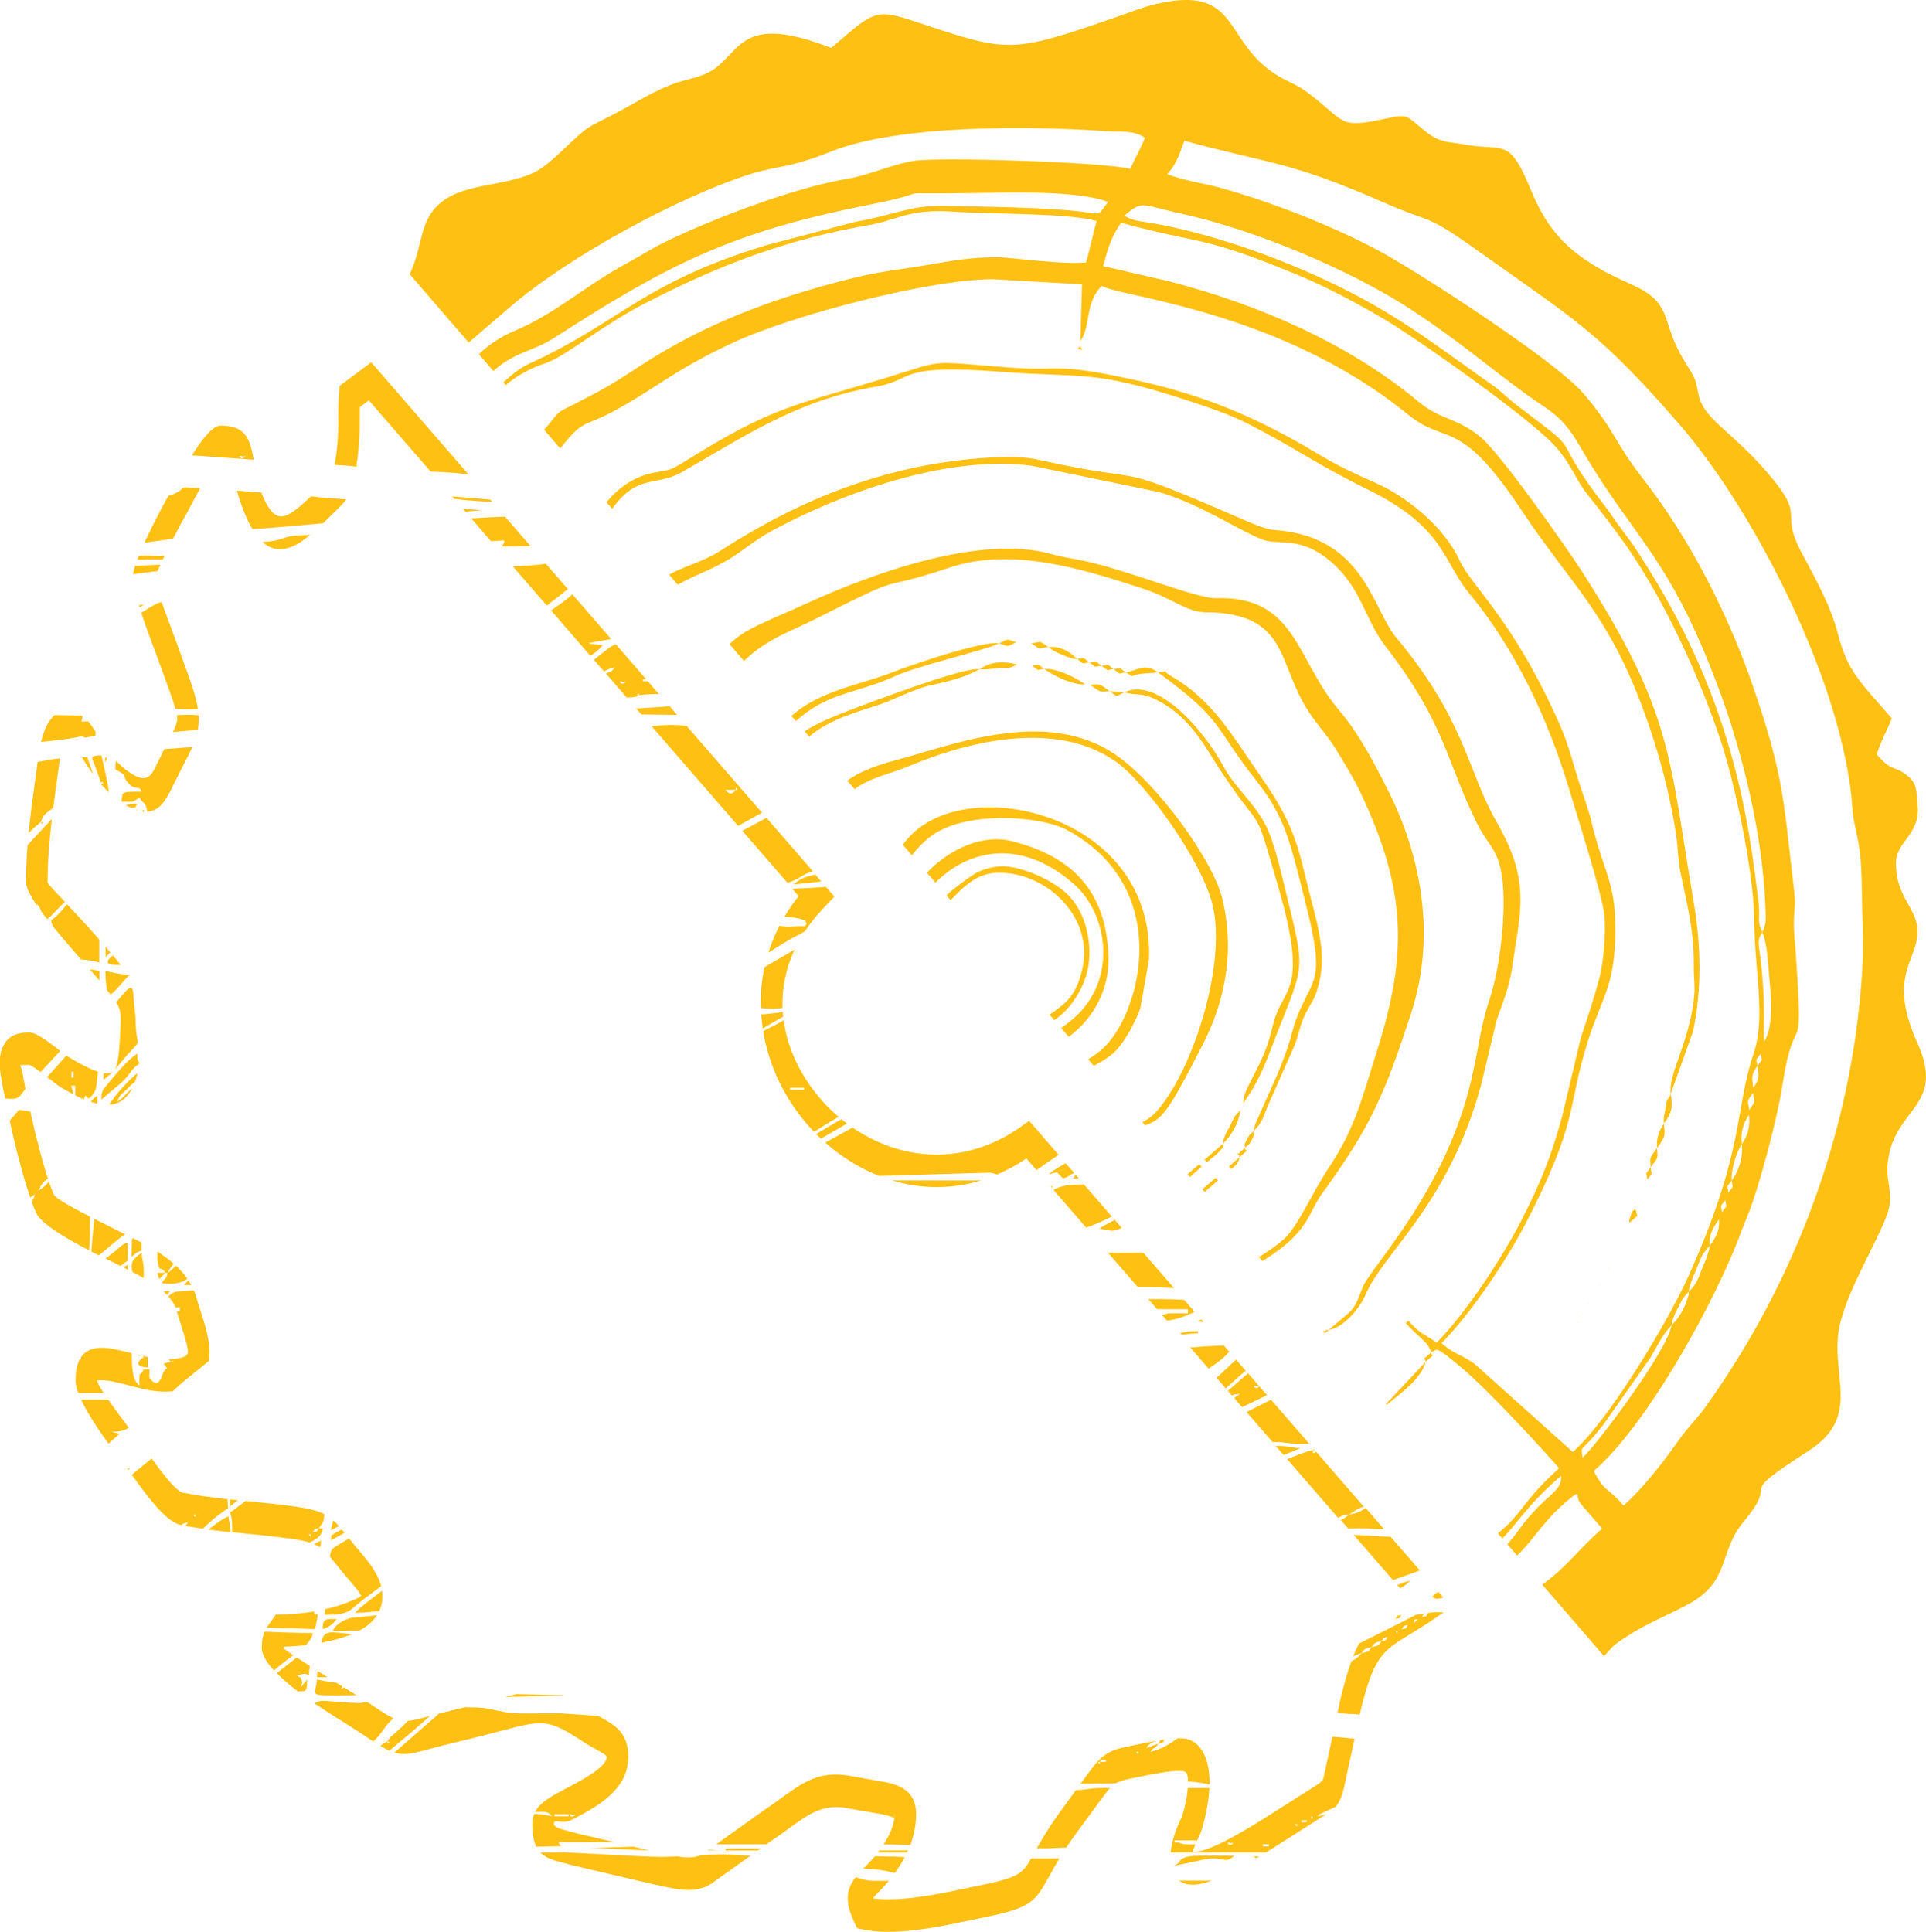 <?xml version="1.0" encoding="UTF-8"?> <svg xmlns="http://www.w3.org/2000/svg" id="Layer_1" data-name="Layer 1" viewBox="0 0 251.48 252.26"><defs><style> .cls-1 { fill-rule: evenodd; } .cls-1, .cls-2 { fill: #fec012; } </style></defs><path class="cls-2" d="m154.31,237.26l.02-.07h0s-.06.18-.02.07m-37.51-.39c0-.31-.02.13-.05.38l.04-.18c0-.07,0-.13,0-.2M10.38,141.25l-.14-.57.14.57.15.56-.15-.56Zm160.83,96.18l-.53.26c-1.25,0-.5,0-.79.26l-.53.26h-.26l.22.31.04-.31.53-.26c1.25,0,.5,0,.79-.26l.53-.26h.26l-.22-.31-.04.31Zm-.79-47.3l-.57.15.57-.15.56-.14-.56.14Zm13.4,22.08l.57-.15-.57.15c-.75.18-.4-.04-.79.53l-.53.26h-.26l.22.31.04-.31.53-.26c.75-.18.39.04.79-.53m-8.93,21.29l.08-.08s-.1.05-.08.08M26.41,197.23l.08-.08s-.1.05-.08.08m11.56,21.81l.08-.08s-.1.05-.08.08m1.31-7.1l.08-.08s-.11.05-.08.08m74.9-60.44l.08-.08s-.1.05-.08.08m-88.3,46.25l.08-.08s-.1.05-.08.08m-.26-103.01l.08-.08s-.11.05-.08.08m9.46,120.62l.08-.08s-.1.05-.08.08m-17.35-113.53l.08-.08s-.11.05-.08.08m22.08,115.63l.08-.08s-.1.05-.08.08m108.8,12.35s.08-.11.08-.08c0,0-.1.05-.08.08m-48.88-101.18s.08-.12.08-.08c0,0-.1.05-.08.08M6.96,105.51h.02l-.02.19v-.19Zm-1.58,2.1v-.26h.26l-.26.26Zm90.66-4.47h.26l-.22-.31-.04.31h-1.31c.76,1.03,1.31,0,1.31,0m47.57,126.93h-.26l.22.31.04-.31h.79v-.26c-1.39,0-.39,0-.79.26m16.82,10.77c.27.27.95-.38.31-.14,0,0-.75-.3-.31.14m3.42-59.65c.27.27.95-.38.3-.14,0,0-.74-.3-.3.14m-82.78-91.98c.27.27.95-.38.3-.14,0,0-.75-.3-.3.14m-49.67-29.43c.27.27.95-.38.31-.14,0,0-.75-.3-.31.14m43.1,177.38c.27.27.95-.38.31-.14,0,0-.75-.3-.31.14m90.4,3.94h.79v-.26h-.79v.26ZM9.33,140.73h.26v-.79h-.26v.79Zm63.07,96.44h1.84v-.26h-1.84v.26Zm30.75-94.87h1.84v-.26h-1.84v.26Zm55.08,103.28c-.91.33-1.76.53-2.46.53-.77,0-1.36-.19-1.8-.53h4.26Zm6.16-3.15l-.36.22-.26-.15s-.13-.04-.18-.08c.16,0,.44,0,.8,0m23.43-34.54l.61.7c-.18.14-.32.15-.93.2l-.52-.26c.38-.33.51-.49.85-.64m-11.81-8.3l-.96-1.1c.41-.18.79-.43,1.15-.74.8-.07,1.49-.37,2.1-.84l2.42,2.79c-.8-.01-1.55-.04-1.94-.08-.86-.1-1.73,0-2.6-.03h-.18Zm5.86,6.75l-5.13-5.91c1.67.08,3.38.18,4.85.27l3.8,4.38c-1.29.48-2.53.91-3.52,1.26m.93,1.07l-.36-.41c.51-.23.87-.39,1.65-.57-.29.4-.77.69-1.29.99m-8.16,16.22l.27-1.26v-.05c.53-2.23,1.02-3.98,1.53-5.39.55-.26,1.03-.63,1.34-1.05.96-.22.84-.15,1.31-.79.96-.22.84-.15,1.31-.79.75-.18.4.04.79-.53l.57-.15-.57.15c-.75.18-.39-.04-.79.53-.96.22-.84.15-1.31.79-.96.22-.84.14-1.31.79-.4.09-.78.25-1.12.45.25-.64.5-1.2.77-1.71,2.16-1.09,4.49-2.23,7.44-3.75l1.58-.24c-.75.18-.4-.04-.79.53l-.53.26c-.64.17-.35-.12-.53.53l.53-.53.53-.26c.75-.18.4.04.79-.53.38-.09,1.09-.11,2.04-.09l-1.1.76c-1.31.91-2.44,1.59-3.42,2.19h0c-3.38,2.05-4.67,2.83-6.4,10.24l-.04.17c-.36-.05-.94-.09-1.85-.13l-1.05-.13Zm-18.9,18.27s.02-.05.04-.05c2.03,0,6.14-2.48,8.3-3.79l.3-.18h0s7.33-4.65,7.33-4.65h0s.17-.11.17-.11c.52-.34.78-.51.92-.96l1.17-5.38,2.89.26-1.4,6.47-.03.11c-.3,1.19-.63,1.84-1.06,2.33l-1.91.87c-.34.19-.26.17-.45.34.34-.03.73-.12,1.14-.25l-.17.11-.18.12h-.01s-7.33,4.66-7.33,4.66h-.02s-.15.1-.15.1h-9.54Zm2.16-8.41c-.12,2.3-.75,4.73-1.11,5.76-.05.15-.1.25-.19.42h0c-.08.17-.21.45-.36.79v-.14h-2.89v.26c1.11,0,.39.14,1.33.24.41.05.94.03,1.39.02-.15.35-.28.73-.36,1.06h-2.37c-.17,0-.33,0-.48,0,.03-.44.11-.88.21-1.31h.01v-.06c.36-1.49,1.01-2.84,1.26-3.35h0c.25-.72.63-2.23.74-3.69h2.82Zm-16.82-.56c.28-.38.6-.81.99-1.35.79-1.06,1.32-1.75,2.04-2.3h.04s-.02-.01-.02-.01c.06-.04.11-.08.17-.12h0c.78-.55,1.69-.85,3.22-1.15.18-.04.56-.11.97-.2.8-.17,1.69-.35,2.57-.5-.62.18-1.02.42-1.39.94l-.53.26-.53.26h-.26l.22.31.04-.31.53-.26.53-.26c.82-.19.76-.34,1.58-.53.75-.18.4.04.79-.53h-.24l-.31.05-.24.48c-.61.84-.44.21-1.05,1.05,1.54-.36,2.6-1.09,3.56-1.77.14,0,.27,0,.41,0,.39,0,.75.06,1.09.18.32.11.61.27.86.48l.08.11v-.04c.51.43.9,1.03,1.18,1.75.39,1,.54,2.14.54,3.31v.24c-.78-.15-1.66-.33-2.81-.39,0-.42-.05-.77-.14-1-.05-.14-.17-.25-.36-.32-.12-.04-.27-.07-.45-.07-1.59,0-3.62.42-5.3.76-.28.06-.55.11-.98.2-1.06.21-1.72.4-2.2.67l-4.6.06Zm-5.72,8.44c.76-1.36,1.82-3.13,3.57-5.49.37-.5.93-1.27,1.49-2.05l.05-.07c1.41-.03,1.86-.28,3.4-.28h1.06c-.29.31-.6.73-1.01,1.27-.44.59-1.03,1.4-1.62,2.22-.41.57-.83,1.14-1.53,2.08-.6.81-1.11,1.54-1.55,2.21l-2.44.11c-.47,0-.95,0-1.43,0m-19.29,4.21l-.12.15c-.44.54-.87.98-1.28,1.39-.29.29-.54.55-.7.78,3.65.47,8.5-.54,12.12-1.31.38-.08.71-.15,1.51-.31,5.27-1.06,5.87-1.53,7.03-3.59h3.69c-.52.86-.92,1.58-1.26,2.2-1.97,3.58-2.33,4.23-9.09,5.6-.14.03-.81.17-1.49.31-4.17.88-9.88,2.07-13.99,1.12l-.57-.13-.35-.72c-1.41-2.94-.95-4.53.18-5.96.72.32,1.58.49,2.18.49h2.15ZM15.72,165.3l-.52-.26h0c-.53-.27-.15-.08-.78-.39l-.64-.32c.4-.31.85-.63,1.32-1.01.64-.51.76-.83,1.58-1.05v2.37c-.19.1-.53.35-.96.66m1,.5l-.61-.31c.19-.12.38-.23.57-.33,0,.24.02.45.04.64m2.06,1.1c-.49-.28-1-.55-1.5-.81-.17-1.07-.2-1.54,1.23-2.5.03,1.19.26,1.04.26,2.36v.95Zm3.03,2.18c-.14-.14-.29-.28-.45-.41.1-.09.29-.04.84-.09-.26.36-.32.45-.39.5m-3.13,7.99c.21.05.43.1.63.14,0,.42,0,.86,0,1.35-1.98-.04-1.19-1.05-.53-1.31-.15-.11-.1-.16-.1-.18m-.69-.17c.18.05.36.09.54.13-.1,0-.26-.02-.54-.04v-.09Zm-1.24,15.04l-.12-.16c.1-.03.2-.05.32-.08-.04.07-.11.15-.2.24m13.34,8.13c-.95-.1-1.92-.21-2.85-.34.95-.81,2.2-1.62,2.59-1.72.08,1,.26.85.26,2.06m11.66,1.96c-.23-.15-.47-.28-.75-.4l.92-.47c-.04.5-.02.7-.16.87m-6.93,10.51c.17-.28.36-.54.55-.8h0c.1-.14.2-.27.22-.31l.41-.61h.57c1.21,0,2.83-.12,4.46-.39l-.02.18c.25.7.82-.98.1,2.12-1.34,0-2.94-.16-3.8-.1l-2.5-.09Zm64.49,28.84l-.37.26h-4.21v-.26h4.58Zm18.82,1.13c-.39.74-.84,1.43-1.3,2.07h-.06c-1.42-.4-2.62-.52-4.07-.56.14-.14.27-.28.42-.42.35-.36.73-.74,1.07-1.15v-.02h1.31c.98,0,1.83.03,2.64.08m.42-.87c-.04.09-.08.18-.12.26h-3.83c.07-.09.13-.18.2-.26h3.75Zm-25.07-.79l6.17-4.41.04-.03c.83-.55,1.52-1.05,2.18-1.53,2.89-2.1,5.09-3.69,9-3l1.34.24c1.04.19,2.1.38,3.05.54.78.14,1.66.34,2.38.73,1.15.61,1.96,1.66,1.96,3.47,0,1.47-.29,2.82-.75,4.06-1.19-.03-2.35-.05-3.5-.07.27-.41.52-.84.74-1.28.39-.8.66-1.65.7-2.51l-.04.18c-.01.09-.02.16-.03.15-.47-.25-1.15-.4-1.77-.51-1.3-.23-2.19-.39-3.07-.54l-1.34-.24c-3.12-.56-4.99.8-7.46,2.6-.7.51-1.45,1.06-2.23,1.57h0s-.8.57-.8.57h-6.57Zm-1.11.79l.13-.09,1.44.09h-1.57Zm-3.82.8c1.07.16,2.1.18,2.91-.19.81-.05,1.69-.08,2.74-.09,1.32,0,2.51.08,3.78.16l-4.68,3.34c-2.09,1.71-4.77,1.11-7.13.58-.48-.11-.95-.21-1.37-.29l-.05-.02-9.97-2.34h-.04c-.27-.09-.65-.18-1-.28-1.39-.36-2.49-.64-3.22-1.41.98,0,1.95-.01,2.92-.02l10.51.53c1.92.1,3.32.08,4.6,0m-5.9-1.27l2.01.47c-2.79-.03-4.86-.26-7.81-.26l5.8-.21Zm-16.74-19.55c.54-.14,1.03-.26,1.49-.37l6.09.15.08.03-7.66.19Zm-8.58,2.17c.72-.18,1.43-.35,2.11-.52.38-.09.77-.18,1.27-.31.2.01.41.02.64.02h.26c1.56,0,2.34.22,3.48.46,1.51.32,2.08.33,3.88.33,1.4,0,2.82-.03,4.22-.01l4.88.33c.12.07.25.14.38.21h0c1.76.97,3.57,1.96,3.57,5.13,0,4.36-4.12,6.53-7.36,8.23-1.29.68-2.36-.23-2.36.5,0,.48.71.67,1.91.98.29.07.59.15,1.04.28h0s4.94,1.16,4.94,1.16h-7.28c-.19.62-.21-.38.11.23.28.53.32-.26.15.3-.85,0-2.01.04-3.16.07-.34-.69-.52-1.64-.52-3.02,0-.5.09-.93.26-1.32v.07c1.33,0,1.35.18,2.36.26-.77-.67-.86-.53-2.27-.53.66-1.28,2.17-2.07,3.9-2.99,2.4-1.26,5.46-2.87,5.46-4.22,0-.21-.87-.68-1.72-1.15h0c-.38-.21-.75-.42-1.12-.66-4.86-3.18-5.26-3.08-11.36-1.47-.92.24-1.97.52-3.54.91-.37.09-.97.24-1.6.39-1.17.28-2.4.58-3.56.9h0c-2.39.67-3.57.91-4.83.54l5.84-5.1Zm-4.07.95c.66-.05,1.45-.25,2.55-.56h0l.31-.09c-1.34,1.27-3.4,2.97-5.3,4.55-.36-.16-.75-.37-1.18-.63.42-.32.75-.53.92-.57v.26l.31-.22-.31-.04c.25-.37.21-.37.58-.73l1.53-1.37.58-.62Zm-5.35-2.47l.56.37c1.29.86,2.14,1.42,2.87,1.75-.29.28-.58.57-.84.89-.64.8-.8,1.25-1.78,2.15-.41-.26-.86-.57-1.37-.9l-.98-.65c-.23-.15-.63-.4-1.14-.72-1.06-.66-2.57-1.6-4.14-2.67.55-.69,1.83-.19,5.56-.08.49.01.81-.07,1.25-.13m-3.99-2.51l.77.48c-.04.1-.1.22-.16.37.13-.09.26-.17.38-.24l1.39.86.24.15c-.59,0-1.17.02-1.74.02-4.78,0-3.6.15-3.42-2.1.31.15,1.67.35,2.54.46m-2.48-1.56c.43.27.87.55,1.31.83-.28,0-.71,0-1.37.01,0-.25.03-.53.06-.84m-2.7-1.74c.5.33,1.09.71,1.71,1.11-.07.43-.12.85-.13,1.2-.79-.36-.55-.09-1.58,0,.48.42.42.06.62.64.16.46.06.29-.09.94l.7-.88s.06-.12.09-.17c0,.71.08,1.52-.42,1.56l-.76.03c-1.02-.78-1.97-1.59-2.76-2.38l2.35-1.84c.09-.08.18-.15.25-.21m1.19-1.62c-1.02.12-1.99.19-2.82.21-.06.08-.11.14-.11.15,0,.07.51.44,1.3.97-.76.57-1.6,1.18-2.39,1.87l-.13.11c-.97-1.05-1.59-2.07-1.59-2.95,0-.94.13-1.59.34-2.11,2.04.07,4.01.17,6.31.17-.05.55-.4,1.07-.92,1.59m6.07-1.44c-.12.05-.25.1-.38.15-1.11.42-2.38.74-3.66.98.36-1.84,1.28-1.38,4.04-1.13m3.24-2.47c-.53.82-1.31,1.47-2.26,2-1.24,0-2.51.06-3.5.06.33-.91,1.53-1.53,2.47-1.73l3.28-.32Zm.67-3.2c.03.22.05.44.05.67,0,.74-.15,1.4-.42,1.99-1.16.08-1.83.23-3.16.23.29-.43,1.9-1.66,3.54-2.89m-4.32-6.81l.71.87h0c.1.13.29.36.51.6,1.03,1.2,2.48,2.88,2.98,4.74-.74.56-1.48,1.11-2.29,1.71-2,1.5-1.65,2.03-5.07,2.03,0-.16,0-.41.02-.73.88-.19,1.74-.43,2.5-.72,1.27-.48,2.2-.89,2.2-1.03,0-.26-1.23-1.68-2.04-2.63-.2-.23-.38-.44-.57-.68h0c-.16-.19-.32-.4-.75-.93-.27-.33-.5-.63-.72-.89.09-.46.19-.79.29-.93.15-.2.98-.72,2.23-1.42m-.96-1.18c.12.14.24.28.36.44l-1.78.97c.14-1.3-.17-.34.44-.88l.98-.53Zm-1.1-1.18c.24.22.48.47.73.75l-1.05.52c.1-.42.19-.87.31-1.27m-11.46-2.55l.46.05c.71.07,1.4.14,1.87.19,4.47.48,6.53.75,7.95,1.49-.05,1.17-.16,1.01-.71,1.84-.75.18-.4-.04-.79.53l-.26.26h-.26l.22.31.04-.31.26-.26c.75-.18.4.04.79-.53h.52c-.08.92-.69,1.37-1.71,1.86-1.21-.38-3.03-.6-6.25-.95-.68-.07-1.25-.13-1.86-.19-.64-.07-1.32-.13-2-.21,0-1.38-.01-1.54-.26-2.61.36-.19,1.09-.75,1.99-1.46m-2.01-.21l1.01.11-1,.78c0-.3,0-.59-.01-.88m-10.23-5.34c1.28,1.76,3.15,4.25,4.05,4.44,1.6.35,3.73.63,5.84.86l.09,1.18c-1.79,1.2-2.66,2.07-3.3,2.68-.79-.11-1.55-.23-2.24-.36.06-.09.12-.23.29-.48l.26-.26.26-.26.26-.26h.26l-.22-.31-.04.31-.26.26-.26.26-.26.26c-.66.18-.68.15-.8.37l-.26-.06c-1.89-.42-4.57-4.15-6.03-6.18l-.24-.34,2.61-2.13Zm-5.68-7.7c.79,1.14,1.78,2.48,2.68,3.67-.45.34-1.03.54-2.25.54l1.05.26-1.45,1.28c-1.33-1.84-2.75-3.96-3.57-5.75h3.54Zm11.18-14.29c.11.27.22.56.3.85.17.61.38,1.25.58,1.88.58,1.8,1.12,3.49,1.16,5.2.01.46-.01.91-.07,1.32-.59.5-1.45,1.18-2.71,2.19-1.14.92-1.66,1.46-2.02,1.77-.29.03-.59.04-.9.05-1.56.03-3.26-.41-4.87-.83-1.29-.34-2.52-.66-3.42-.66-.41,0-.68,0-.68.03,0,.23.34.84.85,1.63-1.08,0-2.21-.01-3.31,0-.22-.61-.35-1.16-.35-1.62,0-1.19.19-2.08.52-2.74.1.1.26-.17.15-.26.6-.94,1.59-1.28,2.81-1.28,1.11,0,2.45.35,3.85.71.03,1.72.04,3.52,1.01,4.22-.05-2.36.11-.94.53-2.1h.79c0,.99-.21.99.37,1.52.74.68,1.06-.21,1.27-.7.01-.03.04-.11.05-.14.01-.03.04-.11.05-.14.02-.03.05-.11.07-.14.02-.03.06-.1.08-.13.38-.74.65,0-.05-1.04.6-.14.6-.2,1.31-.26-.06-.04-.16-.13-.18-.08-.1.23-.29.07-.48-.22,1.95-.08,2.53-.44,2.52-.95-.02-.77-.44-2.08-.88-3.47-.19-.6-.39-1.22-.58-1.85.12,0,.25,0,.4,0v-.53c-.21.02-.39.04-.54.06-.2-.51-.53-1-.97-1.47.29-.29.64-.52,1.05-.63.05-.01,1.18-.09,2.28-.17m-.68-1.29c.13.19.24.39.35.6h-.97s.12-.16.14-.12l.47-.48Zm-2.72-.98c.28-.18.67-.53,1.08-.94.55.51,1.05,1.07,1.48,1.68-.15.16-.36.32-.84.46-1.06.33-1.86.25-2.51.11.51-.76.53-.35.79-1.31m-1.33-2.77c.74.47,1.46.98,2.11,1.56-.4.51-.71.96-.78,1.21h-.26c-.8-1.09-.74.05-1.04-1.33-.05-.24-.05-.86-.04-1.44m-3.26-1.8c.38.19.78.39,1.18.6v1.08c-.96.26-.55.28-1.31.79l.06-2.12c.02-.13.05-.24.08-.35m-4.98-2.48c1.1.56,2.16,1.08,2.92,1.46l.79.4h0s.29.14.29.14c-.91.59-2.21,1.8-3.43,2.76-.31-.15-.62-.32-.96-.49.07-1.59.26-3,.39-4.27m-5.96-4.9c.23.67.45,1.26.67,1.76.2.44,2.46,1.69,4.71,2.84-.03,1.91.03,3.26-.13,4.4-2.86-1.49-6.28-3.47-6.9-4.88-.2-.46-.4-.97-.61-1.52.2-.18.31-.39.44-.89l.26-.26.26-.26c.49-.33.97-.67,1.29-1.18m121.78-.14c-4,1.22-8,1.11-11.68,0h11.68Zm9.2.96l-.15-.17c.1,0,.21,0,.32,0-.05.04-.12.04-.14.12,0,.02-.02.04-.04.06m30.27,34.89l-1.03-1.18h.37c1.45,0,1.74.26,2.88.28l-2.23.9Zm3.94-.78l.12.14h-.26c-.4.03-1.73.53-3.33,1.18l.41.47.29-.08.57-.15-.57.15-.29.08,6.25,7.2.17-.1c.58-.27.5-.28,1.24-.34l1.13-.71c.43-.2.5-.26.82-.3l-6.27-7.23c-.16.21-.41.46-.41-.17.06-.06.1-.1.14-.14m-5.59-6.44l4.97,5.72c-.87.08-1.93.06-3.27-.13-.52-.07-1.02-.07-1.51-.07l-3.39-3.91,3.21-1.62Zm-3-3.45l2.48,2.86-3.26,1.56-1.04-1.2h.03s.77-.55.77-.55l.53-.26.52-.26.57-.14-.57.14-.52.26-.53.26c-.59.05-.87.09-1.08.23l-.53-.61c.84-.74,1.77-1.54,2.62-2.29m-1.55-1.79l1.26,1.45c-.17.15-.32.28-.46.38l-2.15,1.93-1.21-1.39c.55-.46,1.52-1.42,2.56-2.37m-1.59-1.83l.7.81c-.87,1-1.83,1.61-2.7,2.2l-2.4-2.77h.2c1.37-.12,2.67-.21,4.2-.24m-2.96-3.41l.3.34c-.22-.04-.46-.08-.73-.1l.43-.24Zm-2.22-2.55l1.35,1.55c-1.3.62-2.28.99-3.61,1.15l-.62-.72c1.21-.34.28-.24,3.36-.24v-.53c-1.35,0-2.75.02-4.04-.02l-1.13-1.3h1.75c1.04,0,1.99.04,2.95.1m-5.35-6.16l4,4.61c-1.1-.06-2.19-.12-3.44-.12-.47,0-.88,0-1.28,0l-3.88-4.47,4.6-.02Zm-3.73-4.29l.9,1.04c-.45.22-.91.38-1.35.38l-1.58-.26c.22-.19,1-.63,2.02-1.16m-4.01-4.62l3.64,4.19c-1.11.55-2.21,1.05-3.35,1.45l-4.27-4.92.08-.05c.97-.6,2.43-.67,3.91-.67m-1.1-1.27l.42.49c-.26,0-.51,0-.75,0l.32-.49Zm-1.3-1.5l.38.44-.46.23-.52.26-.53.26.79.79c.87-.23.73-.45,1.46-.69l-.74-.86-.46.23-.52.26-.53.26-1.05.26c.2-.27,1.03-.8,2.18-1.45m-27.82-4.64c1.07.73,2.2,1.36,3.38,1.88,2.93,1.3,6.17,1.89,9.48,1.54l-.08.04-.53.26-.53.26-.57.14.57-.14.53-.26.53-.26.08-.04c3.13-.33,6.34-1.51,9.41-3.75l.77-.56.68.78,3.17,3.66c-.63.43-1.27.86-1.92,1.33-.35.25-.67.47-.97.66l-1.31-1.51c-1.26.85-2.55,1.54-3.83,2.09-.27-.1-.56-.18-.89-.24l-14.49.43c-.3-.12-.59-.24-.88-.37-2.24-.99-4.33-2.35-6.18-3.99l3.58-1.96Zm-1.46-1.1c.24.2.48.39.73.57l-3.41,1.97c-.21-.2-.41-.4-.62-.6.24-.15.45-.28.6-.37l2.69-1.57Zm-7.55-12.92c.12.88.3,1.75.55,2.6.84,2.84,2.36,5.5,4.36,7.78.7.8,1.46,1.55,2.27,2.23-.47.28-.87.51-1.16.68l-2.05,1.28c-.25-.26-.5-.53-.74-.8-2.38-2.71-4.21-5.94-5.24-9.45-.28-.96-.51-1.93-.67-2.91.9-.47,1.94-.95,2.67-1.42m-.11-1.12c.01.22.03.44.06.66h-.03s-2.64,1.54-2.64,1.54c-.09-.61-.16-1.22-.2-1.83.95-.09,1.75-.17,2.3-.25.12-.02.3-.07.51-.12m1.55-8.1c-1.18,2.53-1.66,5.12-1.58,7.62-.81.11-1.63.14-2.41.05-.15-.02-.29-.03-.42-.04-.06-1.77.09-3.56.48-5.34,1.31-.77,2.65-1.55,3.93-2.29m4.08-8.2l1.11,1.28-1.57,1.67c-.87.92-1.62,1.87-2.26,2.84-.39.26-.82.46-1.29.71-.91.49-1.76,1.01-2.64,1.56l-.85.53c.37-1.18.85-2.35,1.44-3.5.97.15,1.14.14,2.25.06.77-.05,1.54.23,1.15-.71l.57-.14-.57.14c-.73-.35-1.71-.48-2.75-.53.54-.91,1.15-1.81,1.85-2.69l-.82-.95c.17-.02.39-.04.67-.05.81-.03,2.23-.08,3.72-.22m-1.38-1.59l.78.9c-1.29.14-2.54.29-3.64.38,1.02-.88,1.92-1.09,2.86-1.28m-92.74-15.01c0-.67.42-.04.16,0,0,0-.16.73-.16,0m2.1,2.63l.08.08s-.1-.05-.08-.08m-9.72,4.99l-.26.26.26-.26Zm-.26.26l-.26.26.26-.26Zm131.13,46.25l-.53.26.53-.26Zm-116.15,13.67c-.21-.38-.13-.28-.26-.79h1.05l-.79.79Zm133.24,7.1c1-.23,1.04-.26,2.37-.26v.26c-.54,0-.79.05-1.26.09-.68.06-.72.18-1.1-.09m30.48,32.06l.51-.3-.51.3Zm0,0l-.52.26.52-.26Zm2.37,2.36l-.51.3.51-.3Zm-2.89,1.84l-.53.26.53-.26Zm-.53.26l-.52.26.52-.26Zm-1.31.79c.39-.56.04-.35.79-.52-.39.56-.04.35-.79.52m-140.07,1.31c.03-1.44.43-1.31,1.84-1.31-.43.64-.99,1.09-1.84,1.31m140.07-1.31l-.53.26.53-.26Zm-1.31.53l.08.08s-.11-.05-.08-.08M60.77,66.81l-.33-.38,2.49.19-2.16.19Zm39.31,39.99l6.05,6.97c-1.47.43-1.66,1.03-3.31,1.51l-5.9-6.79,3.15-1.69Zm-10.43-12.02l9.84,11.34-3.11,1.73-11.3-13.02c1.4-.18,3.12-.22,4.57-.05m-2.22-2.56l.98,1.13-4.67-.06-.67-.77,4.36-.29Zm-7.03-8.1l3.97,4.58h-.42v.26c.23,0,.44,0,.64,0l1.45,1.67c-1.4.02-2.39.07-2.61.18v-.26l-.31.22.31.04c-.42.27-1.07.28-1.6.27l-2.69-3.1c.8-.51.56-.06,1.14-.85-.58.14-1.03.31-1.4.56l-1.33-1.53,1.41-1.13c.53-.39.87-.71,1.44-.9m-5.65-6.51l5.03,5.8c-.15.04-.31.08-.48.12-.66.13-1.69.27-2.45.44.06.04.15,0,.18.08l1.66.18c-.35.52-.97.97-1.59,1.41l-5.15-5.94c.07-.05.14-.1.22-.15.59-.4,1.02-.71,1.53-1.1.39-.3.73-.58,1.04-.85m-3.46-3.99l2.87,3.31-2.75,2.15-4.44-5.12c1.33-.07,2.86-.15,4.32-.34m-5.34-6.15l3.33,3.83c-1.19.03-2.42.05-3.72.05l.18-.36c.23-.62.24,0,.08-.43l-1.7.11-2.58-2.98c1.45-.1,2.92-.18,4.42-.23m-1.93-2.23l.26.3c-1.76-.06-3.34-.21-4.95-.38l-.28-.32c.62.05,3.12.22,4.97.41m-38.95-5.78c1.28-2.06,2.69-3.88,3.73-3.88,3.29,0,3.85,1.75,4.32,4.45l-8.05-.57Zm-6.83,19.84l-.09-.27c.22-.04.43-.06.63-.06l-.54.33Zm-12.88,17.58c.3-1.29.74-2.26,1.25-2.94.16-.22.34-.4.51-.56,1.21.02,2.4.05,3.51.05.21.42.27-.48,0,.79.31,0,.6-.02.87-.04.31.36.61.78.88,1.24l.09.15v.48c-2.79.67-.5-.23-2.62.25-.79.18-2.49.38-4.5.58m7.65,31.18c-.33-.39-.77-.9-1.28-1.48.5.07.96.14,1.26.21,0,.42,0,.84.01,1.27m1.99,11.61c.51-.75.62-2.85.75-5.48.09-1.77,0-2.46-.55-3.31,2.1-2.62,2.18-2.29,2.28-.43.06,1.21.23,1.67.25,2.92.06,3.68,1.04,2.01-1.12,4.41-.49.54-1.01,1.24-1.62,1.9m-1.43.45c.55.08.94,0,1.22-.23-.39.41-.81.79-1.26,1.09,0-.33.02-.61.04-.87m-9.59,5c.34,1.51.71,3.11,1.12,4.66.38,1.49.79,2.9,1.18,4.11-.52.38-.97.83-1.17,1.55l-.26.26-.26.26c-.28.19-.47.3-.61.42-.52-1.49-1.02-3.24-1.5-5.06-.43-1.64-.83-3.36-1.19-4.99.54-.58.97-1.08,1.19-1.4l1.49.19Zm-.35-1.61l.02.11h-.12s.1-.11.1-.11Zm1.69-3.51c-.69-.52-1.29-.94-1.46-.94-.79,0-1.14.02-1.17.07-.05.1.13.22.24.8.12.66.26,1.41.43,2.24-.82,1.07-.84,1.49-2.67,1.27-.18-.88-.33-1.69-.46-2.4-.35-1.91-.37-3.37.31-4.62.43-.78,1.06-1.26,1.99-1.48.05.07.12.03.16-.03.35-.07.74-.1,1.17-.1.92,0,2.56,1.27,3.88,2.3l.15.12-2.57,2.77Zm5.66,3.56c-.36-.15-.74-.33-1.13-.53v-1.26h-.53c.12.53.24.6.26,1.12-.49-.26-1.01-.55-1.57-.89-.38-.23-.92-.65-1.54-1.13l-.29-.22,2.52-2.82c.14.1.25.18.34.23,1.62.98,2.85,1.58,3.77,1.87-.09,1.25-.21,2.26-.4,2.58-.97,1.67-1.05.5-1.25.56-.08.18-.14.33-.18.47m1.74.58c-.26-.06-.54-.14-.83-.24.23-.32.51-.58.85-.81,0,.44.01.78-.01,1.05m2.38,0l.26-.26c.57-.38.74-.61,1.25-1.12.31-.31.52-.46.69-.65-.21.42-.47.79-.77,1.12-.4.43-.87.74-1.43.91h0Zm2.88-4c-.09.41-.2.8-.33,1.16-.51.35-.68.58-1.18,1.07-.63.62-.88.63-1.12,1.51l-.26.26h-.01c-.24.08-.5.13-.77.15.67-1.31,2.67-3.36,3.67-4.15m.23-1.33l-.02.11c-1.15.79-1.21,1.49-2.24,2.4l-2.7,2.3c.03-1.15.15-1.24.71-1.91,1.19-1.41,2.5-3.11,4.01-4.13.02.99-.06.65.23,1.24m-1.4-11.49l.06.07c-.81.79-1.48,1.76-2.39,2.5l-.26-.32-.24-.31c-.08-.71-.19-1.37-.19-2.47.78.18,2.1.48,3.02.52m-2.03-2.54c.21.25.38.46.53.65.16.2.24.3.46.58-.62.02-2.76.15-1-1.23m-.97-1.14c.23.26.44.51.63.74l-.59.64-.04-1.38Zm-5.02-5.53c1.14,1.2,2.49,2.63,3.66,3.97l.55.63v3.03c-.53-.25-1.47-.34-2.38-.44-1.2-1.37-2.54-2.91-3.74-4.39-.08-.29-.14-.54-.18-.7.85-.57,1.44-1.33,2.1-2.12m-1.99-11.1c-.32,2.72-.56,5.46-.56,8.26,0,.14.96,1.16,2.26,2.53l-1.99,2.02c-.31.23.17-.36-.3.27-.31-.39-.6-.77-.86-1.14,0-.1.1.07-.15-.39-.18-.34-.18-.25-.35-.44v.15c-.86-1.26-1.42-2.33-1.42-3,0-1.65.07-3.27.19-4.87l2.32-2.49c.26-.28.54-.59.85-.91m1.07-7.94l-.02.14h0c-.18,1.31-.28,2.08-.39,2.85-.16,1.14-.32,2.29-.47,3.43l-.03.03-.26.26c-.65.44-1.08.72-1.31,1.58l-.26.26c-.35.23-.82.67-1.35,1.2.25-2.57.6-5.1.95-7.63l.23-1.65c1.05-.17,1.7-.35,2.92-.47m4.34,2.1c-.55-.74-1.04-1.5-1.49-2.23.23,0,.46,0,.71,0l.77,2.23Zm2.05,2.35c-.34-.32-.66-.66-.98-1.01,0-.06,0-.1,0-.15h.26l-.22-.31-.04.31c-.04-.06-.07-.22-.09-.18l-.35-.96c-.2-.63-.19-.62-.42-1.21-.38-.97-.81-1.3.85-1.33.65,2.77.87,3.9.98,4.84m2.92,2.03c-.07-.03-.15-.07-.23-.11-.17-.08-.33-.17-.5-.26.46-.09.59-.19,1.55-.19-.56.77.09.4-.82.56m.79.3c-.06-.02-.11-.03-.17-.05l.19-.06-.02.11Zm.89.18c-.08,0-.15-.01-.23-.03.02-.08.03-.05.16-.23l.07.26Zm6.28-8.4c-.29.66-.66,1.38-1.11,2.24-.32.62-.68,1.33-1.12,2.22l-.16.32h0c-.9,1.85-1.72,3.54-3.49,3.63l-.03-.12c-.01-.07-.03-.27-.05-.33-.23-.93-.47-.52-.93-1.39-1.07.72-.63.52-2.36.52.26-1.22-.35-1.31,2.63-1.31-.31-.94-.78,0-1.75-1.13-.97-1.14.18-.78-1.67-1.76,0-.6.06-.9.1-1.13.77.83,1.64,1.54,2.6,2.01,1.59.78,2.11-.29,2.7-1.5h0s.16-.34.16-.34c.3-.61.59-1.17.85-1.7,1.33-.05,2.17-.2,3.62-.24m.85-4.15c0,.19.01.37.01.55,0,.47-.04.9-.12,1.31-1.05.1-2.17.21-3.25.32.37-.77.56-1.29.57-1.7,0-.15-.01-.32-.05-.52l1.42-.04c.39-.02.95.03,1.41.07m-4.82-14.77c.55,1.5,1.2,3.26,1.62,4.39.11.29.19.51.41,1.11.1.27.31.85.68,1.88,1.13,3.12,1.81,4.97,2.03,6.6-1.03.03-2.08.03-2.94-.07-.27-.98-.79-2.39-1.55-4.49l-.69-1.9c-.06-.17-.14-.38-.4-1.06-.48-1.28-1.21-3.25-1.83-5.09l.55-.33c1.16-.71,1.57-.97,2.1-1.05m-.14-4.89c-.14.3-.26.58-.37.83l-3.21.4c.06-.33.16-.7.28-1.09l3.29-.14Zm.54-1.16l-.23.5c-1.11-.06-2.33-.01-3.33.01.06-.15.12-.31.18-.47.92-.2,2.02.06,3.38-.04m4.65-8.82c-.51.93-1,1.85-1.36,2.54-.32.6-.56,1.05-.7,1.29-.28.46-.85,1.51-1.48,2.75-1.03.14-2.31.33-3.74.53,1.12-2.43,2.6-5.22,3.14-6.12.41-.14.67-.23.74-.26,1.94-.9.09-.94,3.41-.74m14.35,6.09c-.92.77-1.81,1.36-2.69,1.65-1.28.42-2.45.27-3.55-.72.99-.04,1.91-.17,2.89-.54.73-.28,1.96-.35,3.35-.39m4.72-4.65c-.26.38-.58.73-1,1.14-.52.5-.72.71-.93.91-.38.37-.75.74-1.11,1.09l-6.37.56c-1.03.09-1.88.13-2.86.19-.58-.98-1.14-2.27-1.69-3.92-.12-.38-.23-.74-.32-1.09l3.19.25c1.04,2.68,2.03,3.38,3.09,3.03.96-.32,2.1-1.3,3.38-2.53l.3.02c1.18.18,3.25.27,4.31.36m2.96-12.92l-1.18.88c-.01.41-.02.82-.02,1.22.01,1.53-.03,2.9-.15,4.21-.07.81-.17,1.59-.29,2.36-.2-.03-.4-.06-.6-.09l-2.25-.16c.17-.88.29-1.75.37-2.67.1-1.11.13-2.3.12-3.63,0-.55,0-1.04.02-1.48.01-.43.04-.88.07-1.34l.07-1.18.7-.52,2.67-1.99.77-.58.69.79,12.03,13.87c-.25-.03-.47-.06-.77-.1-1.13-.15-2.57-.23-4.19-.29l-8.07-9.3Zm105.1,191.38l.49-.3s.1-.08.13-.1c.22-.19.12-.83,2.26-.92,1.6-.07,3.38,0,5,0-1.44,1.31-1.16-.3-4.86.69l-3.03.63Z"></path><path class="cls-1" d="m152.39,22.75c1.26-1.28,1.72-2.97,2.26-4.37,10.85,2.98,13.68,2.64,25.67,7.91,7.56,3.33,5.17,1.1,14.04,7.44,11.19,8,14.56,9.71,24.99,21.77,10.14,11.73,21.46,34.44,22.51,49.93.13,1.86.46,2.7.8,4.6.52,2.93.41,5.94.5,8.79.11,3.32.16,5.71-.08,9.07-1.46,20-8.6,39.38-20.42,55.87-1.05,1.47-2.36,2.71-3.45,4.28-1.58,2.28-4.64,6.31-7.22,8.55-2.24-2.59-2.35-1.57-3.89-4.5,6.69-5.78,14.74-20.28,18.29-28.81.66-1.59,1.05-2.76,1.74-4.41,1.54-3.67,3.99-13.14,4.55-16.85,1.73-11.39,2.83-2.04,1.81-17.37-.09-1.39-.29-2.84-.26-4.23.03-1.87.26-2.21.02-4.21-1.38-11.38-1.18-14.48-5.38-26.64-3.22-9.32-8.12-19.11-14.53-27.31-3.5-4.47-3.49-6.12-7.64-10.93-3.78-4.37-21.96-16.1-26.83-18.68-6.24-3.3-13.82-6.25-20.47-8.11-2.35-.65-4.76-.93-7-1.8m77.69,98.99c-.7-1.45-.26-1.81-.44-3.6-.15-1.48-.32-2.5-.5-3.93-1.76-14.04-5.68-26.38-13.26-38.88-.9-1.49-1.35-2.15-2.36-3.74-.73-1.15-1.96-2.59-2.96-4.1-.78-1.18-1.93-2.55-3.03-4.11-5.01-7.11-.69-3.79-9.38-10.37-1.41-1.07-1.98-1.79-3.36-2.76-6.54-4.58-11.11-8.26-18.25-11.96-7.73-4.01-17.42-7.58-25.91-9.11-1.32-.24-2.7-.25-3.82-1.01,2.42-2.09,2.21-1.4,7.47-.25,9.46,2.08,22.02,7.28,30.19,12.66,5.8,3.82,9.59,7.1,14.76,10.89,2.82,2.07,4.64,2.64,6.94,6.63,7.23,12.53,11.7,14.17,18.34,32.12,3.11,8.4,5.57,18.83,5.96,27.66.09,2.08.2,2.8-.39,3.86m.25,14.28c-.16-1.3.27-4.69-.46-10.73-.29-2.43-.46-2.37.21-3.55.75,1.54.82,5.25,1.04,7.21.22,1.94.3,5.48-.79,7.07m0,0l-.39.94.39-.94Zm-.39.94l-.05.64.05-.64Zm-.49,2.23c-.12-1.19-.34-.5.44-1.59.13,1.19.34.5-.44,1.59m-.53,2.88c-.17-1.39-.34-1.59.53-2.88.17,1.39.34,1.59-.53,2.88m0,0l-.05.64.05-.64Zm-.53,2.88c-.18-1.43-.44-.87.49-2.23.18,1.43.44.87-.49,2.23m0,0l-.05.64.05-.64Zm-.97,4.47c-.16-1.33.07-2.56.93-3.82.17,1.34-.07,2.56-.93,3.82m-1.32,4.76c-.1-1.24.52-3.59,1.32-4.76.18,1.49-.29,3.35-1.32,4.76m-.44,1.59c-.13-1.19-.34-.5.44-1.59.13,1.19.34.5-.44,1.59m0,0l-.39.94.39-.94Zm-.83,2.53c-.13-1.19-.34-.5.44-1.59.13,1.19.34.5-.44,1.59m0,0l-.39.94.39-.94Zm-1.62,4.42c-.11-1.35.3-2.2,1.23-3.48.11,1.35-.3,2.2-1.23,3.48m-2.7,5.96c.11-.78-.02-.26.31-1.27.21-.62.38-.95.63-1.57.55-1.33.61-1.94,1.76-3.11-.11.78.02.26-.31,1.27-.21.62-.38.95-.63,1.57-.54,1.33-.61,1.94-1.76,3.11m-2.26,4.37c.07-.46,0-.31.24-.95.23-.62.19-.53.57-1.26.56-1.09.51-1.2,1.45-2.16-.11.79.18-.27-.2.96-.11.34-.34.94-.51,1.26-.5.97-.78,1.37-1.55,2.16m0,0c-.47,3.24-9.86,15.77-11.63,17.3-.15-1.92-.52-.15,2.75-4.34l6.06-8.63c.93-1.48,1.54-3.02,2.83-4.33m-11.76,23.45l2.69,3.11c-2.99,2.58-4.6,4.97-7.65,7.19l-.18.12,8.07,9.34c1.31-1.34.79-1.14,2.92-2.53,2.88-1.87,5.2-2.68,8.11-4.26,5.53-3.01,3.88-6.81,7.21-10.78,5.1-6.08-1.76-2.62,8.51-9.26,6.63-4.29,3.16-9.29,3.82-15.12.51-4.56,4.43-10.87,6.17-15.11,1.43-3.48-.1-4.35.36-7.75.92-6.83,7.55-7.03,3.81-15.28-4.29-9.49.82-11.05-.09-15.56-.48-2.38-2.75-3.91-2.7-7.97.03-2.78,3.25-3.69,2.82-7.57-.17-1.52.03-2.66-1.27-3.73-1.8-1.48-1.98-.42-4.05-2.81.45-1.64,1.33-3.08,1.96-4.72-4.16-4.81-5.74-6.09-6.99-10.88-1.01-3.88-2.85-7.12-4.77-10.72-3.13-5.84.92-4.28-4.68-10.71-4.65-5.33-8.26-6.87-8.81-10.04-.5-2.83-.93-2.57-2.43-5.36-2.39-4.44-1.07-6.55-6.12-8.87-1.92-.88-3.38-1.51-5.31-2.72-4.04-2.52-6.23-5.38-7.97-9.59-2.96-7.15-3.39-5.09-8.71-6.05-2.12-.38-3.17-.19-5.06-1.68-2.52-1.98-2.13-2.38-5.06-1.74-6.56,1.44-5.26.44-10.45-3.42-1.69-1.26-2.98-1.43-4.97-2.93-5.87-4.43-4.28-10.95-14.6-8.61-1.89.43-3.37,1.05-5.31,1.73-13.96,4.83-14.05,4.66-26.29.59-5.25-1.74-5.39-1.35-10.95,3.45-11.28-4.39-11.65-.03-15.13,2.64-1.09.83-2.61,1.23-3.97,1.58-2.9.75-5.4,2.31-8.05,3.77-1.4.77-2.88,1.48-4.04,2.1-2.14,1.12-5.06,4.93-7.57,6.15-5.02,2.43-12.18.88-14.35,7.1-.62,1.78-.97,4.31-1.94,6.2l7.71,8.93c1.66-1.44,3.4-2.91,5.34-4.59,7.74-6.68,22.08-14.42,31.41-17.4,3.54-1.13,4.84-.67,10.59-2.96,8.88-3.53,26.14-3.35,35.84-2.65,1.78.13,3.55-.21,5.12.86-.58,1.48-1.29,2.64-1.92,4.07-3.02-.83-21.94-1.49-27.46-1.14-2.73.17-6.48,1.94-9.58,2.45-6.79,1.13-17.3,5.12-23.61,8.19-1.79.87-3.08,1.73-5.07,2.81-5.64,3.08-9.25,6.53-14.58,8.79-2.04.87-3.53,1.91-4.75,3.1l1.89,2.19c2.94-2.61,5.03-2.46,7.98-4.35,14.62-9.42,22.93-13.76,40.8-17.3,10.72-2.13,1.16-1.38,13.73-1.59,4.56-.07,13.8-.38,17.74,1.16-1.28,1.75-.91,1.63-3,1.33-4.44-.62-13.83-.74-18.75-.81-4.14-.06-6.66,1.32-11.17,2.06l-11.56,3.03c-16.24,4.9-19.25,10.1-30.94,15.44-1.25.57-2.41,1.44-3.53,2.52l.31.36c.66-.58,1.45-1.14,2.48-1.7,1.66-.91,2.23-.9,3.68-1.58,2.06-.96,7.12-4.84,11.54-7.15,10.59-5.53,19.36-8.68,29.93-10.52,3.45-.6,4.96-2.11,10.82-1.71,5.08.35,14.87.16,18.71,1.21-.51,1.85-.86,3.56-1.37,5.41-2.85.35-9.96-.67-11.62-.67-4.81.02-7.18.78-11.77,1.43-2.86.4-5.06.77-7.89,1.5-8.51,2.18-16.35,4.94-24.02,9.44-2.84,1.66-5.4,3.55-8.15,5.04-7.11,3.84-4.31,1.72-7.33,5.12l2.11,2.44c3.11-3.96,3.08-2.74,6.96-4.85,5.54-2.99,7.77-5.31,15.56-8.94,8.03-3.74,25.96-8.32,33.99-8.31l11.62.67-.22,7.44c1.43-2.1.55-4.96,2.8-7.25,2.09,1.42,23.21,3.14,39.93,16.77,5.16,4.21,6.67.17,14.85,12.5,6.46,9.74,11.24,13.36,15.95,26.12,2.07,5.6,3.54,11.24,4.34,16.84.18,1.29.15,2.55.41,3.92.89,4.56,1.86,7.66,1.82,12.77-.01,1.68.22,2.44.01,4.21-.67,5.85-3.35,9.76-3.03,12.42l2.93-8.21c1.16-5.47,1.03-11.3.08-16.85-3.24-18.9-2.61-24.53-14.59-43.19-2.05-3.2-10.73-15.52-13.27-17.57-3.2-2.59-5.18-2.18-8.09-4.61-9.32-7.76-21.1-12.74-32.56-15.71l-8.6-1.98c.54-1.95.97-3.76,2.36-5.66,10.52,2.89,10.35,1.53,23.16,6.86,3.73,1.55,7.8,3.74,11.25,5.77,3.75,2.21,19.24,13.01,22.46,16.79,2.17,2.55,2.33,3.95,4.07,6.14,1.92,2.42,3.16,4.01,4.94,6.52,4.96,7.03,9.41,16.78,12.17,24.87,2.07,6.04,4.53,17.74,4.59,23.99.07,6.95,1.53,12.75-.06,17.5-2.55,7.64-1.09,12.58-8.55,29.19-2.55,5.68-10.36,18.82-15.07,22.88l-12.78-11.46c-1.72-1.26-3.01-1.45-4.34-2.75,4.05-4.14,8.58-11.05,10.85-15.41,7.14-13.68,5.47-15.24,8.25-24.03,1.96-6.2,3.86-7.47,3.54-16.27-.18-4.67-1.71-6.53-3.12-12.54-.28-1.21-.99-3.19-1.36-4.31-.97-2.89-1.47-5.35-2.78-8.3-6.06-13.67-11.48-17.96-13.05-21.37-2.07-4.49-6.98-8.29-10.68-9.97-2.96-1.35-4.76-2.1-7.82-3.93-8.06-4.82-14.79-7.65-23.93-9.65-10.69-2.33-9.13-1.08-16.41-1.62-11.03-.83-7.86-1.13-16.64,1.53-11.47,3.47-14.11,3.54-25.4,10.57-2.33,1.45-2.09,1.22-4.33,1.64-2.59.49-4.56,1.95-6.18,3.84l.75.87c.25-.34.51-.67.77-.98,2.89-3.38,5.25-2.07,8.23-3.75,7.94-4.49,14.96-9.44,25.45-11.22,5.17-.88,2.42-3.02,16.35-1.94,10.49.81,11.9-.31,24.04,3.65,2.72.89,5.71,1.88,8.2,3.15,6.43,3.29,8.84,5.24,15.58,8.55,10.13,4.97,9.83,9.4,13.27,13.56,6.06,7.33,10.27,16.37,12.96,25.25,1.17,3.87,4.48,14.29,4.72,16.87.19,2.06-.08,5.9-.65,8.05-.75,2.87-1.54,5.19-2.45,7.92l-2.42,10.19c-1.49,5.41-2.75,8.58-5.46,13.86-2.3,4.47-6.95,11.67-10.93,15.73-1.53-1.11-2.12-1.06-3.68-2.86l-.35.3c1.62,1.87,2.9,2.38,3.29,3.8.93-.32.39-1,4.06,2.09,3.24,2.73,10.22,10.24,12.66,13.06-4.89,4.42-4.67,5.83-7.99,8.51l.57.66c.42-.4.87-.89,1.36-1.49,1.98-2.45,3.51-4.26,6.32-6.69.18,2.2-2.13,2.38-5.51,7.05-.55.77-1.05,1.38-1.51,1.89l1.28,1.48c2.34-2.25,3.49-4.68,6.89-7.43,1.59-1.29.56-.31,1.49.76"></path><path class="cls-1" d="m167.53,161.9c-1,.87-2.07,1.59-3.14,2.24l.45.52c1.98-1.21,3.73-2.53,5.02-4.19,1.33-1.71,1.65-3.09,2.81-4.68,6.39-8.76,8.15-13.01,11.58-23.46,3.22-9.83,1.5-20.3-3.14-29.39-1.6-3.14-3.62-7.1-6.25-10.18-5.69-6.66-5.58-14.99-16.12-14.65-2.4.08-11.37-3.62-17.14-4.86-1.72-.37-2.72-.45-4.47-.94-9.11-2.51-23.12,2.52-31.58,6.38-5.83,2.66-8.12,3.32-10.31,5.42l1.9,2.2c2.93-2.87,6.04-3.82,9.56-5.6,12.79-6.46,6.82-3.1,17.33-6.61,8.05-2.69,17.26.17,25.08,2.72,4.01,1.31,5.65,3.01,8.2,3.14l1.29.02c9.58.58,8.26,6.73,12.18,12.81,1.28,1.99,2.57,3.25,3.7,5.13,1.04,1.72,2.19,3.55,3.08,5.41,6.27,13.12,6.22,21.57,2.05,34.5-1.56,4.84-2.56,9.32-5.99,14.47-2.46,3.69-4.17,7.95-6.08,9.6"></path><path class="cls-1" d="m88.51,76.34c.11-.06.22-.12.34-.19,2.24-1.2,3.68-1.6,6.07-2.97,1.77-1.02,3.7-2.7,5.79-3.83,9.4-5.1,23.15-9.97,34-8.53l16.6,3.43c5.37,1.55,10.16,4.87,13.48,6.19,2.02.8,4.65-.4,8.26,2.32,4.71,3.56,4.96,7.88,7.89,11.68,7.97,10.32,7.89,15.1,12,23.24,1.27,2.51,2.37,3.05,2.98,5.73,1.01,4.42-.04,12.88-1.33,16.75-1.36,4.09-1.37,6.03-2.48,10.84-3.43,14.77-13.18,24.45-14.21,27.16-1.25,3.28-1.05,2.6-4.42,5.51,2.03-.3,4.14-2.99,4.78-4.51,2.34-5.61,10.78-11.64,15.11-27.42l2.06-8.6c2.12-5.65,1.76-5.53,2.68-11.15,1.02-6.23.16-9.63-2.77-14.79-3.79-6.65-3.98-13.1-13.04-23.96-2.89-3.47-4.01-11.73-13.24-13.67-2.77-.58-2.75-.01-5.74-1.3-19.72-8.54-11.55-4.62-27.92-8.27-3.01-.67-8.57-.14-11.69.31-10.81,1.55-20.42,5.64-29.69,11.63-2.2,1.42-4.67,1.97-6.65,3.1l1.12,1.3Z"></path><path class="cls-1" d="m111.59,103.05c1.94-1.49,4.49-1.93,7.31-3.1,8.01-3.34,19.31-5.9,26.93-.4,3.73,2.7,11.05,12.75,12.49,18.58,1.86,7.55-2.41,21.23-7.07,26.73-.73.86-1.38,1.33-2.09,1.67l.36.42c2.24-.78,2.97-1.61,7.62-10.75,3.04-5.99,4.04-12.51,2.43-18.94-1.26-5.03-8.53-15.08-13.99-18.77-9.13-6.17-21.43-1.11-28.57.76-3,.79-4.99,1.66-6.38,2.69l.97,1.12Z"></path><path class="cls-1" d="m119.06,111.69c.73-.93,1.53-1.76,2.39-2.42,4.46-3.46,14.38-2.78,17.9-.87,13.89,7.54,9.67,23.82,4.69,28.48-.52.49-1.21.98-1.97,1.44l.74.85c1.03-.53,1.9-1.08,2.5-1.6,1.51-1.31,2.99-4.26,3.58-5.87l1.14-6.4c.73-18.13-21.43-23.94-30.13-17.09-.72.56-1.4,1.28-2.03,2.09l1.2,1.39Z"></path><path class="cls-1" d="m140.15,133.01c-.51.44-1.05.85-1.6,1.23l.99,1.15c3.33-2.44,5.33-6.32,5.2-10.47-.28-8.42-4.57-13.04-12.62-15.08-3.71-.94-8,.9-11.09,4.12l1.12,1.3c4.21-4.25,11.04-5.94,18.01.13,4.62,4.03,5.75,12.64,0,17.61"></path><path class="cls-1" d="m103.91,94.17c4.28-3.86,7.98-3.58,12.92-5.86,3.08-1.42,11.99-3.44,13.6-4.29-1.9-.44-11.43,2.79-13.89,3.77-3.82,1.53-9.41,2.32-13.21,5.7l.58.67Z"></path><path class="cls-1" d="m105.66,96.18c2.78-2.39,6.73-3.33,9.28-4.21,1.9-.66,4.51-2.01,6.33-2.43,2.3-.53,4.17-.85,6.64-2.14-1.6-.37-11.32,3.25-12.92,3.83-5.67,2.07-8.42,3.2-9.93,4.27l.59.69Z"></path><path class="cls-1" d="m163.71,147.69c1.32-1.35,1.31-2.23,2.03-3.74l3.33-7.53c.48-1.25.71-2.64,1.27-3.8.89-1.83,1.21-1.81,1.76-3.76,1.15-4.05.07-7.58-.99-11.74-1.68-6.6-1.87-9.16-6.71-16.04-3.34-4.77-6.07-9.67-11.29-12.67-1.9-1.09.13-.77-1.9-.6,8.69,6.32,7.19,7.01,12.9,14.23,3.26,4.12,4.13,7.29,5.31,11.73.35,1.32.66,2.64,1,3.96,2.76,10.82,1,9.71-1.1,15.15-.73,1.88-.57,2.65-2.47,7.27l-2.93,6.59c-.28.96-.13.35-.21.96"></path><path class="cls-1" d="m162.35,144.03c1.66-2.29,2.58-4.39,3.53-6.87,4.64-12.15,4.74-9.34,1.72-21.91-.44-1.85-1.35-5.49-2.24-7.29-1.56-3.17-4.06-5.01-5.6-7.86-2.58-4.81-8.68-11.77-12.95-9.69,1.49.41,2.16.1,3.52.67,4.92,2.09,7.05,6.52,8.88,9.31,6.05,9.2,4.3,3.8,7.61,15.14,4.08,13.95.85,13.2-.47,17.79-.35,1.21-.51,2.16-1,3.49-1.13,3.1-3.13,5.7-3.01,7.23"></path><path class="cls-1" d="m124.13,117.55c1.82-1.91,3.56-3.63,6.39-3.59,6.45.08,12.36,6.05,10.78,12.65-.81,3.37-1.99,4.34-4.26,5.88l.62.72c2.08-1.37,3.68-3.91,4.28-6.24.71-2.7.27-7.12-2.25-9.87-2.13-2.33-7.13-4.31-9.45-3.95-2.08.32-2.76.68-5.05,2.43-.56.43-1.12.85-1.61,1.34l.53.61Z"></path><path class="cls-1" d="m186.14,177.84l-5.16,5.5.09.11c2.21-1.81,4.52-3.48,5.07-5.61"></path><path class="cls-1" d="m141.71,89.37c-1.41-1.03-3.87-2.13-5.36-2.01,1.41,1.03,3.87,2.13,5.36,2.01"></path><path class="cls-1" d="m132.82,86.78c-1.47-.4-3.32-.54-4.91.62.41,0,.18.05.97,0,.56-.04.93-.12,1.31-.15,1.52-.14,1.16.25,2.63-.46"></path><path class="cls-1" d="m159.7,149.34c1.17-1.19,2.02-2.67,2.26-4.37-1.07,1.1-.78.94-1.41,2.17-.25.47-.32.48-.51.93-.51,1.18-.26.74-.34,1.27"></path><path class="cls-1" d="m151.22,87.8c-1.73-1.18-2.33-.42-4.21.02,1.4.79.25.41,1.93.18.97-.13,1.32-.08,2.28-.2"></path><path class="cls-1" d="m217.25,146.73c1.15-1.58,1.13-2.14.93-3.82-.82,1.2-.41.51-.71,1.89-.17.79-.28,1.15-.22,1.93"></path><path class="cls-1" d="m140.65,86.06c-1.27-1.25-2.41-1.68-3.78-1.57.85.62.87.62,1.87,1.03.63.26.38.19.95.36,1.18.35.23.08.96.18"></path><path class="cls-1" d="m216.37,149.91c1.09-1.49,1.07-1.59.88-3.18-.74,1.1-.97,2.04-.88,3.18"></path><path class="cls-1" d="m159.7,149.34l-2.42,2.09.3.35c.31-.27,1.19-.95,1.41-1.19,1.48-1.64.45-.39.71-1.25"></path><path class="cls-1" d="m144.88,90.25c-1.38-1-1.15-.94-2.53-.83,1.38,1.01,1.15.95,2.53.83"></path><path class="cls-1" d="m215.54,152.44c1.01-1.38.94-1.15.83-2.53-1.01,1.38-.94,1.15-.83,2.53"></path><path class="cls-1" d="m162.57,149.88c.52-.53.42-.2.8-.91.75-1.42.25-.68.33-1.27-.52.53-.42.2-.8.91-.75,1.42-.25.68-.33,1.27"></path><rect class="cls-2" x="154.96" y="152.64" width="2.02" height=".46" transform="translate(-61.99 139.2) rotate(-40.84)"></rect><polygon class="cls-1" points="157.29 155.65 159.02 154.16 158.72 153.81 156.99 155.3 157.29 155.65"></polygon><path class="cls-1" d="m132.71,83.86c-1.39-.38-.79-.56-2.28.16,1.39.38.79.56,2.28-.16"></path><path class="cls-1" d="m136.88,84.49c-1.37-.93-.8-.66-2.23-.49,1.37.93.8.66,2.23.49"></path><path class="cls-1" d="m212.74,159.69l1.04-.9-.25-.99c-.53.73-.17-.21-.6.93-.24.63-.13.52-.19.96"></path><path class="cls-1" d="m161.84,151.12l-1.38,1.2.3.35c.19-.17.57-.48.65-.6.46-.7.29-.44.44-.94"></path><path class="cls-1" d="m136.34,87.36c-1.09-.78-.4-.57-1.59-.44,1.09.78.4.57,1.59.44"></path><path class="cls-1" d="m145.42,87.38c-1.09-.78-.4-.57-1.59-.44,1.09.78.4.57,1.59.44"></path><path class="cls-1" d="m215.1,154.03c.78-1.09.56-.4.44-1.59-.78,1.09-.57.4-.44,1.59"></path><path class="cls-1" d="m147,87.82c-1.09-.78-.4-.57-1.59-.44,1.09.78.4.57,1.59.44"></path><path class="cls-1" d="m142.24,86.5c-1.09-.78-.4-.57-1.59-.44,1.09.78.4.57,1.59.44"></path><path class="cls-1" d="m143.83,86.94c-1.09-.78-.4-.57-1.59-.44,1.09.78.4.57,1.59.44"></path><path class="cls-1" d="m146.82,90.4l-1.93-.14c1.18.8.65.76,1.93.14"></path><path class="cls-1" d="m162.57,149.88c-1.64,1.42-.66.56-.74,1.24,1.64-1.42.66-.56.74-1.24"></path><path class="cls-1" d="m186.88,176.6c-1.64,1.42-.66.56-.74,1.24,1.64-1.42.66-.56.74-1.24"></path><path class="cls-1" d="m173.48,173.68c-.11.01-.35-.07-.33.04.02.11-.26.05-.33.09l-.06.03.22.26c.13-.09.25-.2.5-.41"></path><polygon class="cls-1" points="141.03 45.25 140.69 45.55 141.32 45.7 141.03 45.25"></polygon><path class="cls-1" d="m208.9,167.84v-.19s-.06.19,0,.19"></path><path class="cls-1" d="m206.69,171.56v-.19s-.06.19,0,.19"></path><path class="cls-1" d="m205.95,172.81v-.19s-.06.19,0,.19"></path><path class="cls-1" d="m207.43,170.32v-.19s-.06.19,0,.19"></path><path class="cls-1" d="m210.04,165.65v-.19s-.06.19,0,.19"></path><path class="cls-1" d="m215.1,154.03l-.39.94.39-.94Z"></path><path class="cls-1" d="m214.7,154.97l-.39.94.39-.94Z"></path><path class="cls-1" d="m214.31,155.92l-.39.94.39-.94Z"></path><path class="cls-1" d="m212.74,159.69l-.39.94.39-.94Z"></path><path class="cls-1" d="m212.35,160.63l-.39.94.39-.94Z"></path><path class="cls-1" d="m211.95,161.58l-.58.83.58-.83Z"></path><path class="cls-1" d="m210.82,163.76l.58-.83-.58.83Z"></path><path class="cls-1" d="m210.82,163.76l-.58.83.58-.83Z"></path><path class="cls-1" d="m142.35,89.42l-.65-.05.65.05Z"></path><path class="cls-1" d="m134.76,86.92l-.65-.05.65.05Z"></path><path class="cls-1" d="m134.11,86.88l-.65-.05.65.05Z"></path><path class="cls-1" d="m133.47,86.83l-.65-.05.65.05Z"></path><path class="cls-1" d="m134.64,84l-.64-.05.64.05Z"></path><path class="cls-1" d="m134,83.95l-.65-.05.65.05Z"></path><path class="cls-1" d="m133.35,83.91l-.65-.05.65.05Z"></path><path class="cls-1" d="m141.08,44.61l-.05.65.05-.65Z"></path><path class="cls-1" d="m162.35,144.03l-.39.94.39-.94Z"></path><path class="cls-1" d="m213.92,156.86l-.39.94.39-.94Z"></path></svg> 